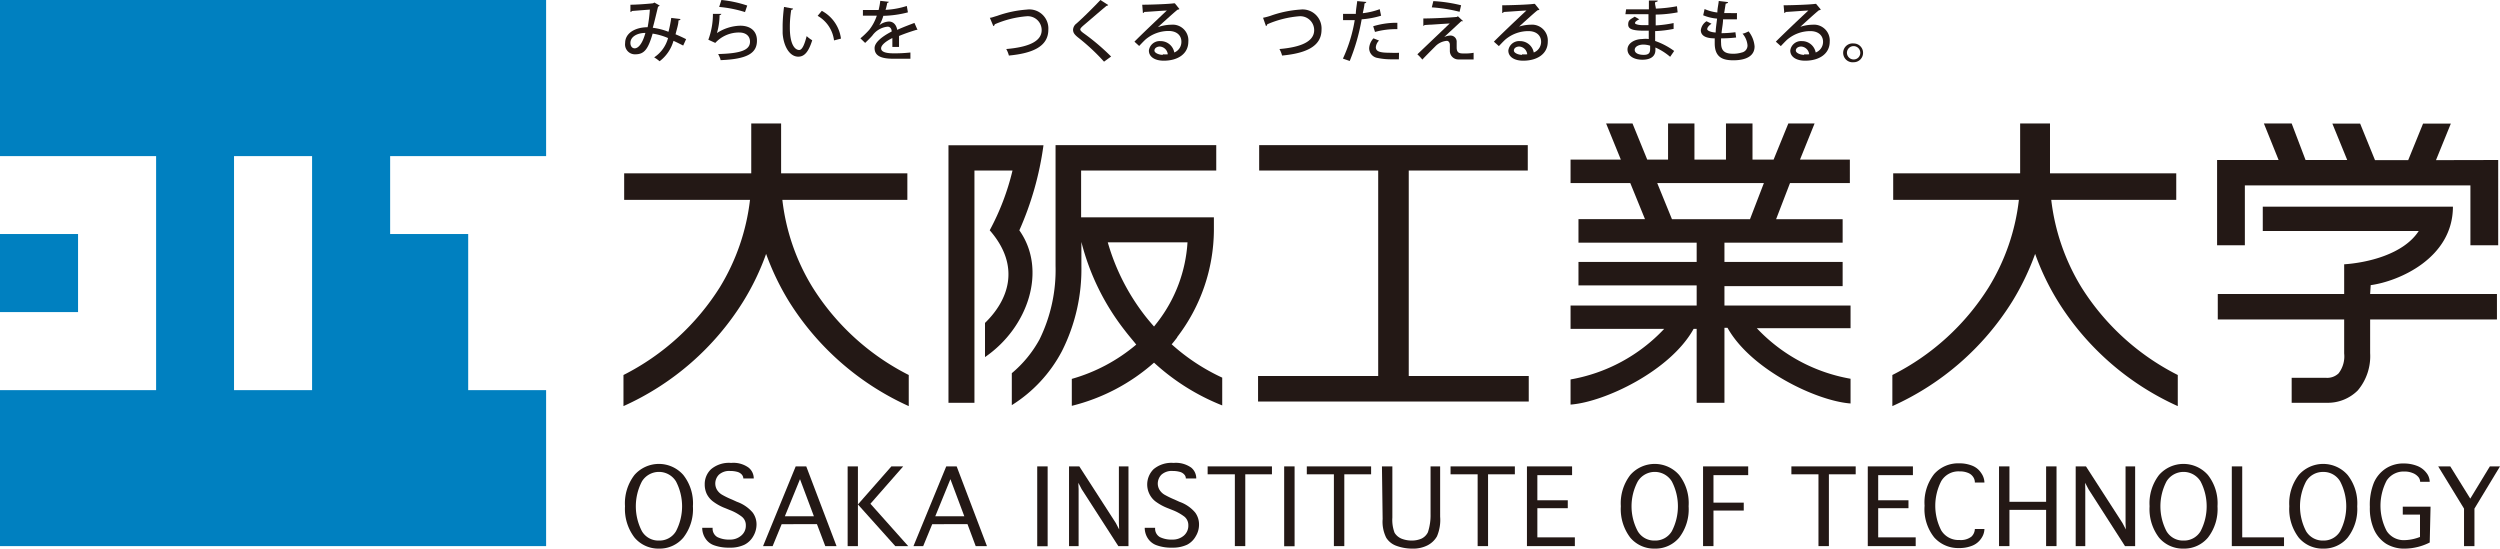 <svg xmlns="http://www.w3.org/2000/svg" viewBox="0 0 180 39.5"><defs><style>.cls-1{fill:#231815;}.cls-2{fill:#0080c0;}</style></defs><title>logo</title><g id="レイヤー_2" data-name="レイヤー 2"><g id="A1"><path class="cls-1" d="M49,1.37a.15.15,0,0,1-.15.1c0,.29-.13.65-.21,1,.24.1.51.22.76.35l-.21.46c-.24-.12-.47-.24-.7-.34a2.79,2.79,0,0,1-1,1.47,2.76,2.76,0,0,0-.39-.28,2.42,2.42,0,0,0,1-1.39,4.44,4.44,0,0,0-1.11-.32c-.32,1.11-.6,1.49-1.24,1.49a.71.71,0,0,1-.74-.81c0-.76.79-1.14,1.62-1.14A11.11,11.11,0,0,0,46.79.69l-1.28.1a.19.19,0,0,1-.12.07l0-.52c.48,0,1.35-.07,1.6-.1a.23.23,0,0,0,.12-.06l.39.22a.28.28,0,0,1-.12.08C47.25,1,47.13,1.54,47,2a4.59,4.59,0,0,1,1.13.29,8.8,8.8,0,0,0,.2-1Zm-2.53,1c-.6,0-1.08.28-1.08.72,0,.23.12.39.31.39s.52-.2.77-1.11"/><path class="cls-1" d="M51.94,1a.15.15,0,0,1-.13.09,4.87,4.87,0,0,1-.19,1.29h0a3.21,3.21,0,0,1,1.68-.53c.72,0,1.21.38,1.2,1.08,0,.91-.72,1.33-2.62,1.4,0-.11-.11-.31-.17-.44C53.35,3.85,54,3.6,54,3c0-.4-.29-.66-.78-.66a2.31,2.31,0,0,0-1.72.75L51,2.86A5.28,5.28,0,0,0,51.33,1Zm0-1a8.35,8.35,0,0,1,1.86.4l-.16.47A8.64,8.64,0,0,0,51.78.5Z"/><path class="cls-1" d="M57.1.62c0,.05-.06.08-.13.09A7.5,7.5,0,0,0,56.87,2c0,1.32.43,1.6.67,1.6s.41-.49.54-1a2.32,2.32,0,0,0,.4.3c-.27.86-.58,1.18-1,1.18-.68,0-1.08-.85-1.13-1.69,0-.19,0-.39,0-.6A11.87,11.87,0,0,1,56.45.5Zm2.95,2.29a2.37,2.37,0,0,0-1.18-1.77l.3-.36a2.66,2.66,0,0,1,1.38,2Z"/><path class="cls-1" d="M66.06,2.15h0l-.08,0c-.37.11-.87.28-1.25.44,0,.1,0,.22,0,.36s0,.27,0,.43l-.48,0c0-.21,0-.48,0-.64-.45.22-.81.5-.81.74s.3.36.9.36a10.37,10.37,0,0,0,1.21-.06v.45c-.26,0-.69,0-1.21,0-.93,0-1.37-.22-1.37-.77,0-.4.53-.83,1.23-1.19,0-.21-.12-.35-.29-.35a1.53,1.53,0,0,0-1.1.64c-.12.14-.31.33-.52.53l-.34-.33a5.61,5.61,0,0,0,.65-.63,3.41,3.41,0,0,0,.53-1h-1V.72h1.13a5.23,5.23,0,0,0,.12-.66L64,.13a.14.14,0,0,1-.12.08,3.66,3.66,0,0,1-.12.5A6,6,0,0,0,65.29.43l.08.46a7.63,7.63,0,0,1-1.77.25,2.89,2.89,0,0,1-.29.68h0A1.18,1.18,0,0,1,64,1.55c.3,0,.53.21.6.6.39-.18.87-.36,1.24-.5Z"/><path class="cls-1" d="M71.27,1.28c.12,0,.28-.07.53-.14A8.05,8.05,0,0,1,73.93.69a1.37,1.37,0,0,1,1.55,1.45c0,1.21-1.14,1.7-2.84,1.86a1.93,1.93,0,0,0-.19-.47C74,3.4,75,3,75,2.17a1,1,0,0,0-1.07-1,7.2,7.2,0,0,0-2.31.58.15.15,0,0,1-.1.13Z"/><path class="cls-1" d="M79.49,4.44a14.75,14.75,0,0,0-1.88-1.75c-.26-.21-.35-.35-.35-.55a.6.6,0,0,1,.25-.45C78,1.26,78.82.44,79.23,0l.56.36a.14.14,0,0,1-.12.06h0C79.15.85,78.44,1.47,78,1.84c-.12.11-.22.2-.22.28s.11.18.28.3A15.79,15.79,0,0,1,80,4.07Z"/><path class="cls-1" d="M83.25,2a3,3,0,0,1,1.07-.22A1.13,1.13,0,0,1,85.56,3c0,.88-.76,1.37-1.77,1.37-.63,0-1.07-.27-1.07-.73a.78.78,0,0,1,.83-.68,1,1,0,0,1,1,.82A.82.82,0,0,0,85.06,3c0-.47-.36-.77-.91-.77a2.57,2.57,0,0,0-1.68.62c-.13.12-.32.32-.45.46L81.68,3c.38-.39,1.68-1.63,2.33-2.24-.25,0-1.16.08-1.62.1a.14.14,0,0,1-.1.08L82.24.34c.63,0,1.94-.05,2.27-.1l.08,0,.33.41a.29.29,0,0,1-.14.05c-.29.23-1.13,1-1.53,1.36Zm.47,1.91a2.2,2.2,0,0,0,.36,0,.62.62,0,0,0-.57-.56c-.2,0-.39.11-.39.29s.34.31.6.31"/><path class="cls-1" d="M90.94,1.28a4.82,4.82,0,0,0,.53-.14A8,8,0,0,1,93.61.69a1.37,1.37,0,0,1,1.54,1.45c0,1.21-1.14,1.7-2.84,1.86a1.93,1.93,0,0,0-.19-.47c1.53-.13,2.5-.53,2.5-1.36a1,1,0,0,0-1.07-1,7.2,7.2,0,0,0-2.31.58.16.16,0,0,1-.09.13Z"/><path class="cls-1" d="M99.44,1.13a6.34,6.34,0,0,1-1.4.26,14.37,14.37,0,0,1-.86,3l-.49-.17a10.61,10.61,0,0,0,.85-2.77H96.7V1h.92c0-.29.07-.63.1-.92l.66.06a.2.2,0,0,1-.14.11c0,.19-.07.45-.12.7A5.16,5.16,0,0,0,99.34.66Zm1.28,3.14h-.46a4.82,4.82,0,0,1-1.09-.1.71.71,0,0,1-.59-.7,1.13,1.13,0,0,1,.31-.71l.4.16a.77.77,0,0,0-.23.48c0,.34.36.4,1.09.4a5.62,5.62,0,0,0,.58,0ZM98.87,1.89a5.76,5.76,0,0,1,1.74-.25V2.1A5.59,5.59,0,0,0,99,2.3Z"/><path class="cls-1" d="M104,2.66a1.12,1.12,0,0,1,.45-.1.44.44,0,0,1,.43.48c0,.12,0,.27,0,.38,0,.43.24.43.57.43a3.36,3.36,0,0,0,.65-.05c0,.31,0,.47,0,.48-.2,0-.43,0-.64,0l-.48,0a.61.61,0,0,1-.59-.61c0-.11,0-.32,0-.45s-.08-.28-.22-.28a1.3,1.3,0,0,0-.83.4c-.26.26-.77.77-.93.95a3.4,3.4,0,0,0-.36-.38l2.33-2.22-1.82.11s0,.06-.08.06l0-.53c.67,0,1.91-.06,2.41-.11l.08-.05.37.35a.17.17,0,0,1-.12,0L104,2.65ZM105.09.85a11,11,0,0,0-2-.32l.11-.45a10.54,10.54,0,0,1,2,.3Z"/><path class="cls-1" d="M109.13,2a3,3,0,0,1,1.06-.22A1.14,1.14,0,0,1,111.44,3c0,.88-.76,1.37-1.77,1.37-.63,0-1.07-.27-1.07-.73a.78.78,0,0,1,.83-.68,1,1,0,0,1,1,.82.82.82,0,0,0,.53-.77c0-.47-.36-.77-.91-.77a2.57,2.57,0,0,0-1.68.62c-.13.12-.32.32-.45.46L107.56,3c.38-.39,1.68-1.63,2.34-2.24-.26,0-1.17.08-1.63.1a.14.14,0,0,1-.11.08l0-.56c.63,0,1.94-.05,2.27-.1l.08,0,.33.41a.26.26,0,0,1-.14.05c-.29.23-1.13,1-1.53,1.36Zm.46,1.91a2.21,2.21,0,0,0,.37,0,.62.62,0,0,0-.57-.56c-.21,0-.39.11-.39.29s.33.31.59.31"/><path class="cls-1" d="M117.08.67c.31,0,.73,0,1.09,0h.55c0-.22,0-.47,0-.63l.63,0c0,.06,0,.08-.13.1s0,.33,0,.48a10.39,10.39,0,0,0,1.52-.17l.05.44a9,9,0,0,1-1.58.16v.78a8.62,8.62,0,0,0,1.29-.17l0,.42a8.21,8.21,0,0,1-1.33.16c0,.28,0,.53,0,.71a5.18,5.18,0,0,1,1.37.72l-.29.42a4.28,4.28,0,0,0-1.06-.67v.18c0,.43-.31.7-.94.7s-1.07-.29-1.07-.74.52-.75,1.08-.75a1.71,1.71,0,0,1,.45,0c0-.18,0-.38,0-.6h-.3c-.85,0-1.18-.11-1.18-.44s.14-.36.47-.57l.33.19c-.29.14-.31.23-.31.28s.18.14.57.14h.4c0-.27,0-.54,0-.79h-.57l-1.09,0Zm1.73,2.62a1.67,1.67,0,0,0-.49-.08c-.32,0-.62.14-.62.38s.28.36.65.36.46-.15.46-.43Z"/><path class="cls-1" d="M125,2.7a8.66,8.66,0,0,1-1.08.06,2.41,2.41,0,0,0,0,.36c0,.63.38.75.88.75a2.1,2.1,0,0,0,.61-.09.51.51,0,0,0,.41-.52,1.46,1.46,0,0,0-.36-.84c.12,0,.33-.11.44-.16a2,2,0,0,1,.43,1.08c0,1-1.26,1-1.54,1-.72,0-1.33-.19-1.33-1.22,0-.11,0-.23,0-.36-.35,0-1-.05-1-.59a.89.89,0,0,1,.41-.64l.36.18c-.19.12-.31.27-.31.39s.31.23.61.24c0-.3.06-.64.1-1a3.29,3.29,0,0,1-1-.24l.1-.45a3.18,3.18,0,0,0,.92.25c0-.29.08-.58.1-.83l.67.08c0,.06-.07.1-.17.11l-.11.68h.43a3.78,3.78,0,0,0,.49,0v.45h-1c0,.32-.08.65-.11,1a8.37,8.37,0,0,0,1-.07Z"/><path class="cls-1" d="M129.44,2a2.9,2.9,0,0,1,1.05-.22A1.14,1.14,0,0,1,131.74,3c0,.88-.76,1.37-1.77,1.37-.63,0-1.07-.27-1.07-.73a.78.78,0,0,1,.83-.68,1,1,0,0,1,1,.82.82.82,0,0,0,.53-.77c0-.47-.36-.77-.91-.77a2.57,2.57,0,0,0-1.68.62c-.13.12-.32.32-.45.46L127.86,3c.38-.39,1.68-1.63,2.34-2.24-.26,0-1.17.08-1.63.1a.14.14,0,0,1-.1.08l-.05-.56c.63,0,1.94-.05,2.27-.1l.07,0,.34.41a.29.29,0,0,1-.14.05c-.29.23-1.13,1-1.52,1.36Zm.46,1.91a2.2,2.2,0,0,0,.36,0,.62.62,0,0,0-.57-.56c-.21,0-.39.11-.39.29s.33.31.6.31"/><path class="cls-1" d="M134.14,3.8a.67.67,0,0,1-.67.68.68.68,0,1,1,0-1.35.67.67,0,0,1,.67.67m-.2,0a.48.48,0,1,0-.47.48.47.47,0,0,0,.47-.48"/><path class="cls-1" d="M47.45,39.5a2.24,2.24,0,0,1-1.76-.79A3.39,3.39,0,0,1,45,36.45a3.34,3.34,0,0,1,.68-2.25,2.34,2.34,0,0,1,3.52,0,3.29,3.29,0,0,1,.69,2.25,3.34,3.34,0,0,1-.69,2.26,2.23,2.23,0,0,1-1.76.79m0-.58a1.38,1.38,0,0,0,1.23-.67,3.88,3.88,0,0,0,0-3.59,1.44,1.44,0,0,0-2.45,0,3.88,3.88,0,0,0,0,3.59,1.37,1.37,0,0,0,1.22.67"/><path class="cls-1" d="M50.56,38h.75v0a.7.7,0,0,0,.34.67,1.87,1.87,0,0,0,.89.18,1.2,1.2,0,0,0,.82-.28.92.92,0,0,0,.34-.75.77.77,0,0,0-.29-.62,3.37,3.37,0,0,0-.87-.48l-.29-.12a3.6,3.6,0,0,1-.92-.5,1.56,1.56,0,0,1-.45-.55,1.6,1.6,0,0,1-.14-.67,1.47,1.47,0,0,1,.46-1.1,2,2,0,0,1,1.44-.45,1.86,1.86,0,0,1,1.26.34,1,1,0,0,1,.37.78v0h-.75v0a.45.45,0,0,0-.11-.28.67.67,0,0,0-.34-.2,1.9,1.9,0,0,0-.5-.06,1.1,1.1,0,0,0-.81.27.9.9,0,0,0-.14,1.08,1.06,1.06,0,0,0,.35.35,5.73,5.73,0,0,0,.74.36l.35.16a2.65,2.65,0,0,1,1.13.77,1.43,1.43,0,0,1,.28.86,1.69,1.69,0,0,1-.23.84,1.53,1.53,0,0,1-.64.62,2.36,2.36,0,0,1-1.08.21,3.08,3.08,0,0,1-1.08-.16,1.22,1.22,0,0,1-.65-.5,1.39,1.39,0,0,1-.23-.77Z"/><path class="cls-1" d="M55.63,39.32h-.69l2.35-5.74h.76l2.18,5.74h-.81l-.6-1.58H56.28Zm.88-2.15H58.6l-1-2.67Z"/><polygon class="cls-1" points="61.77 39.32 61.03 39.32 61.03 33.58 61.77 33.58 61.77 36.32 64.18 33.58 65.03 33.58 62.67 36.27 65.39 39.32 64.46 39.32 61.77 36.32 61.77 39.32"/><path class="cls-1" d="M66.47,39.32h-.7l2.36-5.74h.75l2.18,5.74h-.81l-.59-1.58H67.12Zm.87-2.15h2.09l-1-2.67Z"/><rect class="cls-1" x="74.68" y="33.58" width="0.75" height="5.75"/><polygon class="cls-1" points="77.66 39.32 76.97 39.32 76.97 33.58 77.71 33.58 80.34 37.66 80.58 38.12 80.56 37.66 80.56 33.58 81.25 33.58 81.25 39.32 80.52 39.32 77.88 35.22 77.64 34.76 77.66 35.22 77.66 39.32"/><path class="cls-1" d="M82.42,38h.75v0a.7.7,0,0,0,.34.67,1.89,1.89,0,0,0,.9.18,1.22,1.22,0,0,0,.82-.28.94.94,0,0,0,.33-.75.79.79,0,0,0-.28-.62,3.55,3.55,0,0,0-.87-.48l-.3-.12a3.78,3.78,0,0,1-.92-.5,1.53,1.53,0,0,1-.44-.55,1.55,1.55,0,0,1,.31-1.77,2,2,0,0,1,1.44-.45,1.91,1.91,0,0,1,1.27.34,1,1,0,0,1,.36.78v0h-.75v0a.4.4,0,0,0-.11-.28.63.63,0,0,0-.34-.2,1.88,1.88,0,0,0-.49-.06,1.11,1.11,0,0,0-.82.27.93.93,0,0,0-.26.63.89.89,0,0,0,.12.45,1.06,1.06,0,0,0,.35.35,6.5,6.5,0,0,0,.74.36l.35.16a2.59,2.59,0,0,1,1.13.77,1.43,1.43,0,0,1,.28.86,1.59,1.59,0,0,1-.23.84,1.51,1.51,0,0,1-.63.62,2.43,2.43,0,0,1-1.09.21,3,3,0,0,1-1.07-.16,1.25,1.25,0,0,1-.66-.5,1.39,1.39,0,0,1-.23-.77Z"/><polygon class="cls-1" points="88.91 39.32 88.91 34.15 86.95 34.15 86.95 33.58 91.58 33.58 91.58 34.15 89.66 34.15 89.66 39.32 88.91 39.32"/><rect class="cls-1" x="92.46" y="33.58" width="0.75" height="5.75"/><polygon class="cls-1" points="96.04 39.32 96.04 34.15 94.09 34.15 94.09 33.58 98.72 33.58 98.72 34.15 96.79 34.15 96.79 39.32 96.04 39.32"/><path class="cls-1" d="M99.5,33.58h.75v3.69a2.59,2.59,0,0,0,.16,1.09,1.07,1.07,0,0,0,.49.42,2,2,0,0,0,.75.14,1.75,1.75,0,0,0,.7-.14,1,1,0,0,0,.46-.46A3.94,3.94,0,0,0,103,37V33.58h.69V37.2a3,3,0,0,1-.23,1.42,1.66,1.66,0,0,1-.67.64,2.27,2.27,0,0,1-1.1.24,3.33,3.33,0,0,1-1.12-.19,1.44,1.44,0,0,1-.76-.59,2.59,2.59,0,0,1-.26-1.35Z"/><polygon class="cls-1" points="106.39 39.32 106.39 34.15 104.44 34.15 104.44 33.58 109.07 33.58 109.07 34.15 107.14 34.15 107.14 39.32 106.39 39.32"/><polygon class="cls-1" points="109.94 39.32 109.94 33.58 113.19 33.58 113.19 34.21 110.69 34.21 110.69 36.02 112.88 36.02 112.88 36.59 110.69 36.59 110.69 38.69 113.39 38.69 113.39 39.32 109.94 39.32"/><path class="cls-1" d="M119.14,39.5a2.24,2.24,0,0,1-1.76-.79,3.39,3.39,0,0,1-.68-2.26,3.34,3.34,0,0,1,.68-2.25,2.34,2.34,0,0,1,3.52,0,3.29,3.29,0,0,1,.68,2.25,3.34,3.34,0,0,1-.68,2.26,2.23,2.23,0,0,1-1.76.79m0-.58a1.38,1.38,0,0,0,1.23-.67,3.88,3.88,0,0,0,0-3.59,1.44,1.44,0,0,0-2.45,0,3.81,3.81,0,0,0,0,3.59,1.37,1.37,0,0,0,1.22.67"/><polygon class="cls-1" points="122.62 39.32 122.62 33.58 125.87 33.58 125.87 34.21 123.37 34.21 123.37 36.19 125.55 36.19 125.55 36.76 123.37 36.76 123.37 39.32 122.62 39.32"/><polygon class="cls-1" points="130.93 39.32 130.93 34.15 128.98 34.15 128.98 33.58 133.61 33.58 133.61 34.15 131.68 34.15 131.68 39.32 130.93 39.32"/><polygon class="cls-1" points="134.48 39.32 134.48 33.58 137.73 33.58 137.73 34.21 135.23 34.21 135.23 36.02 137.41 36.02 137.41 36.59 135.23 36.59 135.23 38.69 137.93 38.69 137.93 39.32 134.48 39.32"/><path class="cls-1" d="M142.19,38.09h.69v0a1.25,1.25,0,0,1-.24.69,1.4,1.4,0,0,1-.64.51,2.46,2.46,0,0,1-.94.17,2.31,2.31,0,0,1-1.8-.77,3.27,3.27,0,0,1-.69-2.28,3.31,3.31,0,0,1,.69-2.28,2.31,2.31,0,0,1,1.8-.77,2.46,2.46,0,0,1,.94.17,1.36,1.36,0,0,1,.64.52,1.25,1.25,0,0,1,.24.69v0h-.69v0a.69.69,0,0,0-.13-.41.79.79,0,0,0-.38-.29,1.52,1.52,0,0,0-.59-.1,1.44,1.44,0,0,0-1.32.7,3.88,3.88,0,0,0,0,3.55,1.45,1.45,0,0,0,1.31.69,1.25,1.25,0,0,0,.86-.24.8.8,0,0,0,.25-.55Z"/><polygon class="cls-1" points="144.68 39.32 143.93 39.32 143.93 33.58 144.68 33.58 144.68 36.13 147.32 36.13 147.32 33.58 148.07 33.58 148.07 39.32 147.32 39.32 147.32 36.71 144.68 36.71 144.68 39.32"/><polygon class="cls-1" points="150.14 39.32 149.45 39.32 149.45 33.58 150.19 33.58 152.82 37.66 153.06 38.12 153.04 37.66 153.04 33.58 153.73 33.58 153.73 39.32 153 39.32 150.37 35.22 150.13 34.76 150.14 35.22 150.14 39.32"/><path class="cls-1" d="M157.21,39.5a2.24,2.24,0,0,1-1.76-.79,3.39,3.39,0,0,1-.68-2.26,3.34,3.34,0,0,1,.68-2.25,2.34,2.34,0,0,1,3.52,0,3.29,3.29,0,0,1,.69,2.25,3.34,3.34,0,0,1-.69,2.26,2.23,2.23,0,0,1-1.76.79m0-.58a1.38,1.38,0,0,0,1.23-.67,3.88,3.88,0,0,0,0-3.59,1.44,1.44,0,0,0-2.45,0,3.88,3.88,0,0,0,0,3.59,1.37,1.37,0,0,0,1.22.67"/><polygon class="cls-1" points="160.69 39.32 160.69 33.58 161.44 33.58 161.44 38.69 164.45 38.69 164.45 39.32 160.69 39.32"/><path class="cls-1" d="M167.27,39.5a2.24,2.24,0,0,1-1.76-.79,3.39,3.39,0,0,1-.68-2.26,3.34,3.34,0,0,1,.68-2.25,2.34,2.34,0,0,1,3.52,0,3.29,3.29,0,0,1,.69,2.25,3.34,3.34,0,0,1-.69,2.26,2.23,2.23,0,0,1-1.76.79m0-.58a1.37,1.37,0,0,0,1.22-.67,3.88,3.88,0,0,0,0-3.59,1.38,1.38,0,0,0-1.22-.68,1.4,1.4,0,0,0-1.23.68,3.88,3.88,0,0,0,0,3.59,1.39,1.39,0,0,0,1.23.67"/><path class="cls-1" d="M174.94,39.06a4.07,4.07,0,0,1-1.75.44,2.51,2.51,0,0,1-1.39-.35,2.37,2.37,0,0,1-.86-1,3.77,3.77,0,0,1-.31-1.65,4.21,4.21,0,0,1,.3-1.77,2.35,2.35,0,0,1,.85-1,2.3,2.3,0,0,1,1.3-.36,2.62,2.62,0,0,1,.94.17,1.52,1.52,0,0,1,.67.49,1.07,1.07,0,0,1,.25.66v0h-.69v0a.55.55,0,0,0-.15-.37,1,1,0,0,0-.41-.27,1.48,1.48,0,0,0-.57-.1,1.46,1.46,0,0,0-1.28.65,3.92,3.92,0,0,0,0,3.63,1.46,1.46,0,0,0,1.28.66,3.24,3.24,0,0,0,1.12-.23V37.05H173v-.57h2Z"/><polygon class="cls-1" points="178.16 39.32 177.41 39.32 177.41 36.62 175.55 33.58 176.42 33.58 177.86 35.9 179.27 33.58 180 33.58 178.16 36.62 178.16 39.32"/><path class="cls-2" d="M5.62,16.85H0v5.62H5.62Zm33.7-5.61V0H0V11.24H11.24V28.09H0V39.32H39.32V28.09H33.71V16.85H28.09V11.24ZM22.47,28.09H16.85V11.24h5.62Z"/><path class="cls-1" d="M101.43,12.28H110V10.45H90.66v1.83h8.57V27.07H90.58v1.84h19.49V27.07h-8.64Zm-16.68,12a12.77,12.77,0,0,0,2.65-7.71v-.92H77.84V12.28h9.73V10.45H76s0,5.8,0,8.68a11.36,11.36,0,0,1-1.15,5.3,8.41,8.41,0,0,1-2,2.44v2.3a10.16,10.16,0,0,0,3.61-3.89,13.13,13.13,0,0,0,1.4-6.15V17.42h0A17.16,17.16,0,0,0,81,23.81c.25.33.53.65.81,1a12.43,12.43,0,0,1-4.64,2.47v1.94a14,14,0,0,0,5.92-3.11A15.92,15.92,0,0,0,88,29.19v-2a14.55,14.55,0,0,1-3.64-2.4c.14-.16.27-.33.4-.5m-1.67-.78c-.23-.26-.45-.52-.66-.79a15.61,15.61,0,0,1-2.67-5.27h5.74a10.44,10.44,0,0,1-2.15,5.73l-.26.33M130.65,8.89h-1.89l-1.06,2.6h-1.52V8.89h-1.91v2.6H122V8.89h-1.9v2.6H118.6l-1.06-2.6h-1.9l1.06,2.6h-3.62v1.69h4.3l1.06,2.6h-4.79v1.69h8.51v1.39h-8.51v1.69h8.51V22h-9.08v1.68h6.74a12.1,12.1,0,0,1-6.74,3.64v1.81c2.45-.18,7.19-2.43,8.86-5.45h.22V29h2v-5.4h.22c1.67,3,6.4,5.27,8.86,5.45V27.27a12.12,12.12,0,0,1-6.75-3.64h6.75V22h-9.08v-1.4h8.51V18.86h-8.51V17.47h8.51V15.78h-4.79l1-2.6h4.31V11.49H129.6ZM126,15.78h-5.62l-1.06-2.6H127ZM58.5,20.68a15.32,15.32,0,0,1-2.17-6.29h9V12.48H56.24V8.89H54.09v3.59H44.94v1.91H54a15.47,15.47,0,0,1-2.17,6.29A17.55,17.55,0,0,1,44.89,27v2.24a19.62,19.62,0,0,0,8.62-7.53,17.93,17.93,0,0,0,1.65-3.43,18.54,18.54,0,0,0,1.65,3.43,19.74,19.74,0,0,0,8.62,7.53V27a17.45,17.45,0,0,1-6.93-6.32m91.36,0a15.47,15.47,0,0,1-2.17-6.29h9V12.48H147.6V8.89h-2.15v3.59h-9.14v1.91h9.05a15.32,15.32,0,0,1-2.17,6.29A17.42,17.42,0,0,1,136.25,27v2.24a19.65,19.65,0,0,0,8.63-7.53,18.54,18.54,0,0,0,1.65-3.43,17.93,17.93,0,0,0,1.65,3.43,19.68,19.68,0,0,0,8.62,7.53V27a17.48,17.48,0,0,1-6.94-6.32m20.83-.15c2-.27,5.92-1.93,5.92-5.65H162.92v1.75h11.23c-1.1,1.7-3.74,2.29-5.37,2.4,0,0,0,1,0,2.14h-9.1V23h9.1c0,1.08,0,2.06,0,2.45a2,2,0,0,1-.4,1.43,1.18,1.18,0,0,1-.93.32H165V29h2.52a3.05,3.05,0,0,0,2.24-.89,3.82,3.82,0,0,0,.89-2.69V23h9.13V21.17h-9.13Zm4.7-9,1.07-2.63h-2l-1.07,2.63H171l-1.07-2.63h-2L169,11.52h-3L165,8.89h-2l1.06,2.63h-4.43v6.14h2V13.35h16.24v4.31h2V11.52Zm-102,5.06a22.44,22.44,0,0,0,1.74-6.13H68.29V29h1.87V12.28H72.9a17.7,17.7,0,0,1-1.64,4.3c2.3,2.64,1.3,5.08-.34,6.67v2.46c3.12-2.14,4.49-6.28,2.47-9.13"/></g></g></svg>